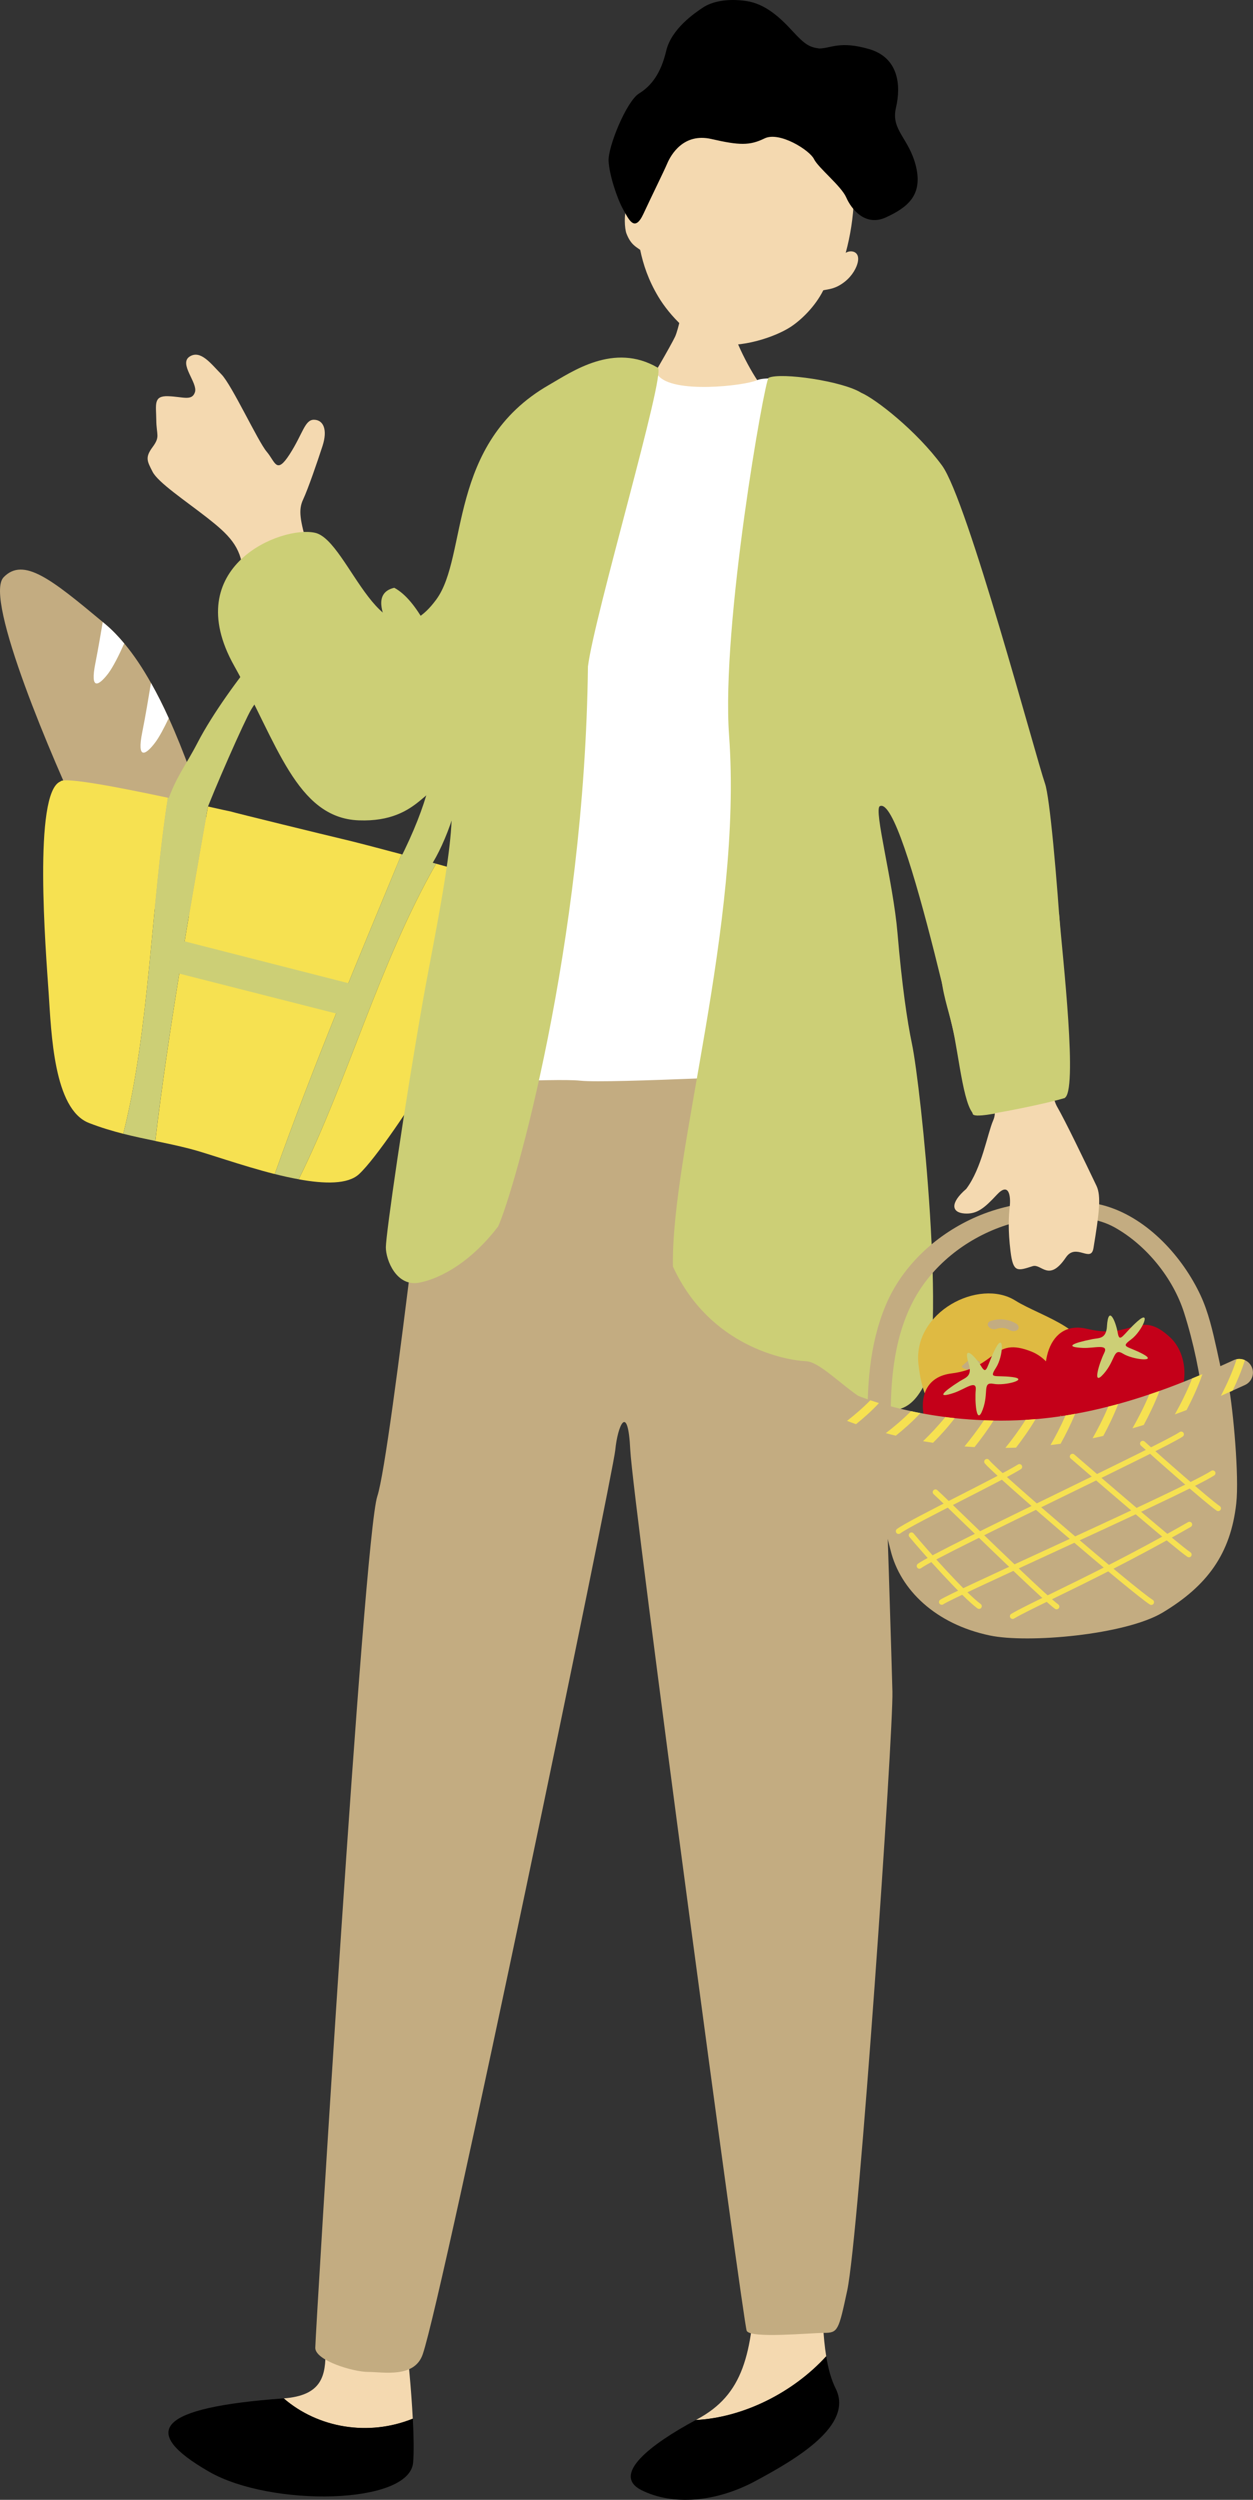 <?xml version="1.0" encoding="UTF-8"?><svg id="_レイヤー_2" xmlns="http://www.w3.org/2000/svg" viewBox="0 0 34.659 69.133"><rect x="0" y="0" width="34.659" height="69.133" fill="#333333" stroke="none"/><defs><style>.cls-1,.cls-2,.cls-3{fill-rule:evenodd;}.cls-1,.cls-2,.cls-3,.cls-4,.cls-5,.cls-6,.cls-7,.cls-8,.cls-9{stroke-width:0px;}.cls-1,.cls-8{fill:#cccf76;}.cls-2{fill:#dfba42;}.cls-3{fill:#c40019;}.cls-5{fill:#f4d9b0;}.cls-6{fill:#f6e151;}.cls-7{fill:#c3ac81;}.cls-9{fill:#fff;}</style></defs><g id="_新規デザイン"><path class="cls-5" d="m20.095,8.239c-.076,0-1.071.076-1.165.066-.038.171-.161.796-.256,1.004-.095.208-.782,1.402-.876,1.506,1.099,1.004,2.634.872,3.373-.038-.199-.104-.805-1.232-.89-1.644-.062-.302-.185-.782-.185-.895Z"/><path class="cls-5" d="m17.745,5.67c.278-1.92,1.361-4.065,3.657-3.589,2.296.476,2.499,3.039,1.991,4.912.13-.086.4-.056.335.255-.03.146-.145.375-.367.548-.257.201-.448.2-.588.232-.225.449-.608.819-.901,1.011-.422.277-1.369.606-2.122.471-.602-.108-1.235-.796-1.536-1.297-.283-.472-.421-.897-.506-1.303-.116-.086-.262-.147-.379-.45-.054-.138-.075-.557.015-.722.113-.207.355-.141.402-.068Z"/><path class="cls-4" d="m22.659,1.341c-.262-.037-.385-.097-.729-.472-.344-.375-.753-.763-1.293-.842-.541-.078-.949.023-1.184.176-.234.154-.882.593-1.026,1.205-.144.611-.402.963-.75,1.177-.348.215-.862,1.475-.843,1.867.02.392.239,1.045.399,1.331.16.286.319.657.563.134.243-.523.562-1.166.661-1.398.099-.233.447-.852,1.22-.675.773.177,1.058.186,1.471-.016s1.248.326,1.367.57c.118.244.756.747.893,1.063.137.315.522.817,1.101.549.579-.268,1.018-.599.83-1.397-.189-.798-.703-1.006-.556-1.634.147-.628.068-1.386-.744-1.622-.812-.236-1.059-.017-1.38-.016Z"/><path class="cls-7" d="m.099,15.966c-.557.581,1.387,5.116,2.207,6.844.817,1.729,2.56,3.166,3.158,2.332.609-.464.83-.729.323-2.272-.044-.133-.091-.274-.14-.427-.115-.347-.248-.736-.395-1.146-.172-.465-.365-.957-.585-1.439l-.002-.001c-.15-.333-.314-.66-.489-.97-.225-.401-.471-.773-.74-1.094-.167-.2-.341-.381-.526-.535l-.067-.056c-1.414-1.178-2.192-1.808-2.744-1.237Z"/><path class="cls-9" d="m5.252,21.297c-.067.386-.148.878-.239,1.335-.16.789.096.63.353.294.084-.111.183-.287.282-.483-.115-.347-.248-.736-.395-1.146Z"/><path class="cls-9" d="m4.176,18.888c-.066.393-.147.894-.24,1.357-.16.789.099.63.353.294.113-.149.249-.404.379-.68l-.002-.001c-.15-.333-.314-.66-.489-.97Z"/><path class="cls-9" d="m2.842,17.203c-.059.349-.128.751-.202,1.129-.16.789.097.628.353.294.131-.175.298-.502.443-.831-.167-.2-.341-.381-.526-.535l-.067-.056Z"/><path class="cls-8" d="m5.66,22.549c.234-.645,1.102-2.621,1.294-2.938.44-.728,1.707-1.726,2.239-2.045.489-.294.319-.474.314-.763-.005-.29-.542-.034-.962.174-.42.207-.94.599-1.423,1.157-.483.558-1.248,1.616-1.648,2.388-.35.677-.602.951-.849,1.67-.083.242,1.01.429,1.035.358Z"/><path class="cls-6" d="m11.107,23.626c-.719-.193-1.342-.355-1.631-.422-.455-.107-3.026-.736-3.082-.759-.075-.015-.313-.068-.642-.141-.526,2.998-1.089,6.17-1.456,9.25.308.064.622.13.954.215.481.123,1.422.465,2.35.7,1.07-3.002,2.263-5.837,3.507-8.842Z"/><path class="cls-8" d="m11.107,23.626c-1.244,3.005-2.437,5.84-3.507,8.842.224.057.447.106.663.145,1.39-2.806,2.205-5.926,3.799-8.728-.324-.089-.648-.177-.955-.259Z"/><path class="cls-6" d="m14.716,24.677c-.217-.105-1.431-.455-2.654-.791-1.594,2.802-2.409,5.921-3.799,8.728.719.131,1.357.142,1.666-.141.463-.425,1.481-1.953,1.952-2.741.426-.712,1.215-2.089,1.855-2.938.398-.527,1.336-1.944.98-2.117Z"/><path class="cls-6" d="m1.67,21.613c-.759.304-.402,4.696-.325,5.839.075,1.113.138,3.224,1.116,3.604.33.128.642.221.949.299.734-2.924.766-6.299,1.234-9.293-1.31-.279-2.881-.585-2.974-.449Z"/><polygon class="cls-8" points="4.541 25.889 10.056 27.297 9.834 28.165 4.494 26.807 4.541 25.889"/><path class="cls-8" d="m4.644,22.062c-.468,2.995-.5,6.369-1.234,9.293.296.075.588.136.885.198.368-3.08.931-6.252,1.456-9.25-.307-.068-.694-.153-1.108-.242Z"/><path class="cls-5" d="m7.848,66.328c2.103-.163.477-2.13,1.492-3.94,0,0,1.194-.859,1.487-.054.223.613.509,2.953.591,4.555-1.231.499-2.625.257-3.571-.561Z"/><path class="cls-4" d="m7.834,66.329c.005-0.0.009-.001.014-.002.945.818,2.34,1.06,3.571.561.026.5.032.928.009,1.209-.094,1.18-3.944,1.237-5.644.259-1.952-1.122-1.422-1.774,2.05-2.028Z"/><path class="cls-5" d="m22.854,65.163c-.177-1.075-.079-2.503-.079-3.539-1.022-.767-1.789-.767-1.875,1.363-.085,2.13-.341,3.238-1.619,3.92-.012.006-.023.013-.035.019,1.308-.068,2.685-.752,3.608-1.763Z"/><path class="cls-4" d="m22.854,65.163c-.923,1.011-2.3,1.696-3.608,1.763-1.263.678-2.343,1.519-1.499,1.941.852.426,2.045.341,3.153-.256,1.108-.596,2.727-1.534,2.215-2.556-.123-.246-.206-.552-.262-.892Z"/><path class="cls-7" d="m12.226,27.926c-.096.447-1.406,12.302-1.789,13.453-.383,1.15-1.716,23.2-1.716,23.551,0,.351,1.049.666,1.464.666.415,0,1.281.178,1.508-.488.577-1.686,5.262-24.336,5.326-25.007.064-.671.351-1.342.415,0,.064,1.342,3.124,24.133,3.22,24.356s1.761.059,2.144.059c.383,0,.4-.073.636-1.168.325-1.508,1.28-15.45,1.251-16.569-.03-1.118-.509-17.794-.892-18.515-.383-.721-11.567-.337-11.567-.337Z"/><path class="cls-9" d="m16.297,10.238c.788-.167,1.668-.188,1.9.133.383.53,2.401.3,2.748.142.347-.157,2.05.093,2.561.413.098.042.24.127.408.244.018,2.797-.443,5.593-.028,8.39-.043.233-.004.934.035,1.368.064.703.288,6.614.543,7.829s.256,1.566-.224,1.438c-.479-.128-.831-.447-1.566-.479-.735-.032-5.816.256-6.614.171-.799-.084-3.702.168-3.702-.184,0-.274.612-5.723,1.198-8.518.799-3.771,1.888-7.398,2.741-10.946Z"/><path class="cls-8" d="m21.259,10.448c.347-.157,2.05.093,2.561.413.402.172,1.534,1.054,2.237,2.013.703.959,2.594,8.064,2.85,8.799s.788,8.664.532,8.696c-.256.032-2.431.635-2.529.444-.098-.192-1.879-8.865-2.573-8.518-.175.088.369,2.103.488,3.505.122,1.441.27,2.446.399,3.061.256,1.214.976,8.252.311,9.494-.941,1.757-2.504-.678-3.239-.71-.554-.024-2.662-.399-3.682-2.618-.06-3.141,1.932-9.457,1.553-14.685-.222-3.061.988-9.846,1.092-9.894Z"/><path class="cls-5" d="m8.501,15.091c-.197-.701-.255-.981-.117-1.276.138-.295.391-1.033.537-1.481.145-.448.028-.719-.232-.726-.26-.006-.308.381-.677.955-.37.573-.394.212-.635-.071-.241-.283-.965-1.848-1.252-2.139-.288-.291-.576-.689-.881-.491-.305.198.232.726.149.982s-.331.126-.744.113c-.413-.014-.33.233-.326.658.004.426.114.454-.1.746-.215.291-.154.389-.003.685.151.297.896.793,1.5,1.264.604.472.943.801 1,1.477.004.042.014.106.032.189.646-.101,1.309-.153,1.985-.245-.12-.304-.204-.53-.235-.64Z"/><path class="cls-8" d="m12.358,21.896c-.541-.428-.666.857-2.432.791-1.734-.065-2.263-2.16-3.448-4.273-1.539-2.743,1.311-3.894,2.242-3.678.949.22,1.848,3.879,3.347,1.845.887-1.203.291-4.314,3.119-5.936.641-.368,1.796-1.186,3.01-.475.234.137-1.756,6.844-1.933,8.264-.089,7.72-2.041,14.508-2.484,15.484-.71.932-1.535,1.425-2.174,1.553-.639.128-.932-.625-.932-.976,0-.352.505-3.874,1.038-6.891.309-1.75,1.098-5.351.648-5.707Z"/><path class="cls-8" d="m10.906,16.255c.638.345,1.156,1.472,1.523,2.576.275.826.384,2.206.282,2.963-.139,1.032-.811,2.38-1.049,2.407s-1.009.372-.618-.398c.825-1.622.993-2.648.93-3.099-.119-.854-.25-1.451-.476-2.202-.185-.614-.756-1.13-.816-1.299-.06-.169-.375-.81.224-.948Z"/><path class="cls-7" d="m33.302,38.892c-.103-.869-.284-1.757-.55-2.591-.305-.956-1.041-1.864-1.916-2.355-.465-.261-.982-.289-1.505-.287-.54.003-1.085.076-1.596.254-1.035.36-1.969,1.097-2.479,2.075-.572,1.097-.646,2.403-.61,3.617.01.328-.632.277-.64-.001-.035-1.192.03-2.411.5-3.522.469-1.108,1.423-1.967,2.519-2.439.56-.241,1.158-.37,1.764-.417.599-.046,1.255-.041,1.833.137,1.142.352,2.094,1.403,2.587,2.461.218.468.334.986.446,1.487.117.522.223,1.049.286,1.581.038.323-.607.28-.64-.001h0Z"/><path class="cls-2" d="m28.084,35.967c.723.453,2.274.832,1.946,1.811-.327.979-1.159,2.6-2.495,2.199-1.337-.401-1.97-.805-2.13-2.249-.16-1.445,1.677-2.388,2.679-1.761Z"/><path class="cls-7" d="m27.918,36.779c-.01-.006-.02-.011-.03-.017.024.012.028.014.013.007-.005-.003-.01-.005-.015-.007-.018-.008-.037-.015-.056-.022-.005-.002-.011-.004-.016-.005.028.008.034.01.017.005-.011-.003-.022-.005-.033-.008-.02-.004-.04-.005-.059-.009.053.01.016.001.001.001-.009-0-.017-0-.026-0-.011 0-.023 0-.034.001-.006 0-.011.001-.017.001-.016.002-.011.001.015-.002-.019.005-.04.006-.059.01-.011.003-.022.005-.033.009-.005.002-.011.003-.016.005.022-.008.026-.009.012-.003-.04.015-.077.02-.12.012-.036-.007-.082-.026-.107-.055-.021-.024-.04-.057-.032-.09.008-.032.031-.061.062-.073.242-.089.51-.063.731.071.057.035.089.121.028.169-.065.051-.16.041-.227 0h0Z"/><path class="cls-7" d="m27.099,37.704c-.06.052-.121.104-.181.156-.02.017-.056.02-.08.021-.02.001-.041-.001-.061-.004-.022-.002-.043-.007-.064-.013l-.037-.013c-.02-.008-.037-.018-.054-.032-.012-.013-.026-.032-.008-.048.06-.052.121-.104.181-.156.02-.017.056-.02.08-.021.02-.001.041.001.061.004.022.002.043.007.064.013.012.004.025.009.037.013.02.008.037.018.054.032.012.013.026.032.008.048h0Z"/><path class="cls-7" d="m28.388,37.871c-.051.062-.109.118-.178.161-.079.05-.16.085-.251.109-.038.01-.09.002-.126-.012-.031-.012-.071-.037-.086-.069-.014-.027-.019-.061-0-.088.021-.03.052-.043.086-.052.011-.003.022-.006.034-.01-.012.004-.024.007-.036.011.05-.016.098-.038.143-.065-.01.006-.019.012-.029.018.055-.033.104-.074.147-.122-.007.008-.014.015-.021.023.006-.007.013-.015.019-.022.023-.028.05-.044.086-.052.039-.008.089-.004.126.012.033.014.07.035.086.069.013.026.021.063 0.0.088h0Z"/><path class="cls-7" d="m28.481,38.995c-.07.084-.157.148-.255.196-.014.005-.029.007-.044.007-.019.002-.038.002-.056-.001-.04-.004-.085-.013-.122-.029l-.031-.015c-.015-.007-.027-.018-.037-.032l-.003-.015c.005-.012.014-.02.027-.023.008-.004.015-.008.022-.011-.006.003-.012.007-.019.01.082-.044.154-.103.213-.174.01-.007.02-.012.032-.013.015-.004.031-.006.048-.005.041-.001.086.006.125.018.012.004.025.008.037.013.02.007.037.017.054.03.005.005.009.011.014.016.006.011.004.021-.005.029h0Z"/><path class="cls-7" d="m26.619,39.16c-.038-.007-.075-.013-.113-.02-.021-.003-.041-.01-.06-.021-.018-.008-.034-.018-.047-.033-.013-.012-.022-.026-.026-.042-.007-.014-.009-.029-.006-.046.004-.01.008-.019.011-.029.013-.019.03-.033.05-.041.012-.004.024-.008.036-.011.028-.005.056-.005.084-0.0.038.007.075.013.113.02.021.003.041.01.06.021.018.008.034.019.047.033.013.012.022.026.026.042.007.014.009.029.006.046-.004.01-.008.019-.011.029-.013.019-.03.033-.05.041-.012.004-.024.008-.036.011-.028.005-.056.005-.084 0h0Z"/><path class="cls-3" d="m30.077,36.75c1.26.309,1.429-.565,2.291.236.494.459.639,1.514-.246,2.391-.848.841-2.223.708-2.961-.499-.49-.801-.284-2.422.916-2.127Z"/><path class="cls-1" d="m30.62,36.678c-.024.357-.22.32-.399.355-.58.115-.775.221-.266.244.314.014.721-.126.589.138-.132.264-.353.961-.017.58.337-.381.259-.73.536-.559.277.172.983.24.549.009-.434-.231-.633-.175-.325-.402s.575-.856.175-.501c-.399.355-.491.626-.545.316-.054-.311-.257-.794-.298-.18Z"/><path class="cls-3" d="m26.315,37.983c1.287-.163,1.131-1.04,2.223-.602.625.251,1.139,1.184.628,2.32-.49,1.089-1.822,1.458-2.943.596-.745-.572-1.134-2.159.092-2.314Z"/><path class="cls-1" d="m26.796,37.721c.106.342-.091.378-.245.475-.5.316-.644.485-.161.323.298-.1.628-.376.6-.082-.029.294.015,1.024.192.547.178-.476-.02-.775.3-.714.32.061,1.004-.128.516-.188-.488-.06-.653.063-.447-.258.206-.322.229-1.005-.016-.53-.245.475-.233.76-.395.49-.162-.271-.525-.649-.343-.062Z"/><path class="cls-9" d="m26.625,40.104c.136.087.275.178.428.233.068.025.136.042.204.048.04.004.05.003.094.001.022-.001-.004.001.009-.001.01-.001.019-.003.029-.005.008-.001.015-.003.023-.005-.023.005.013-.004.014-.004.041-.012.12-.027.151.013.031.04-.042.076-.069.084-.187.056-.387.049-.572-.011-.181-.058-.343-.159-.502-.261-.044-.028-.005-.068.028-.084.043-.021.12-.037.164-.009h0Z"/><path class="cls-7" d="m33.987,38.326c-.065-.345-3.795,1.4-4.613,1.395-.818-.005-3.372.121-4.208-.118-.836-.24-1.673-.985-1.359.204.313,1.189.679,2.467.828,3.07.269,1.091,1.241,2.036,2.742,2.352,1.057.223,3.752-.016,4.782-.633,1.233-.739,1.883-1.626,2.037-3.019.083-.749-.085-2.588-.21-3.252Z"/><path class="cls-7" d="m23.312,39.248c.037.015.076.031.117.046.08.032.164.062.249.092.249.089.525.174.823.249.09.025.184.048.278.07.239.056.491.108.753.153.09.014.184.03.276.044.28.042.572.076.87.1.091.007.184.013.278.018.28.017.565.024.854.021.097 0.0.195-.003.293-.006.166-.005.333-.015.502-.028.065-.005.129-.011.194-.018.087-.008.173-.016.258-.027.093-.01.186-.022.279-.036.303-.04.598-.092.886-.152.1-.02.198-.042.295-.065.278-.064.545-.134.806-.21l.001-0c.105-.031.21-.061.312-.093.3-.094.588-.192.859-.292l.002-0c.109-.039.218-.08.322-.12l.002-0c.347-.135.664-.268.948-.391.114-.051.224-.099.326-.146.123-.055.237-.106.342-.155.189-.085.273-.31.186-.5-.04-.088-.108-.152-.19-.187-.071-.032-.15-.042-.229-.026-.027.005-.055.015-.081.027-.243.111-.534.243-.865.385-.091.039-.186.079-.285.12-.277.113-.58.232-.902.346-.091.033-.184.064-.28.097l-.002 0c-.275.092-.561.182-.861.264-.09.025-.182.049-.275.072-.297.076-.602.144-.917.2-.088.017-.176.032-.266.046-.244.04-.491.071-.742.094-.029.002-.056.006-.084.006-.093.009-.186.016-.278.021-.3.018-.595.024-.886.019-.088-.002-.176-.005-.263-.009-.276-.011-.547-.031-.81-.058l-.002 0c-.089-.01-.174-.02-.26-.032-.238-.03-.468-.067-.689-.11-.089-.016-.175-.034-.261-.053-.317-.067-.613-.143-.884-.225-.082-.026-.161-.051-.239-.077-.172-.057-.331-.116-.478-.176-.192-.078-.412.015-.491.207-.079.194.013.414.207.493Z"/><path class="cls-6" d="m32.498,39.115c.109-.039.218-.08.322-.12l.002-0c.156-.298.317-.643.438-.993-.091.039-.186.079-.285.12-.141.362-.32.711-.477.993Z"/><path class="cls-6" d="m31.325,39.5c.105-.031.21-.061.312-.093.149-.276.308-.603.436-.94-.091.033-.184.064-.28.097l-.002 0c-.145.347-.318.675-.466.936Z"/><path class="cls-6" d="m25.532,39.857c.09.014.184.03.276.044.204-.203.415-.436.601-.681-.089-.01-.174-.02-.26-.032-.196.243-.414.473-.617.669Z"/><path class="cls-6" d="m26.678,40.002c.091.007.184.013.278.018.171-.214.358-.466.526-.733-.088-.002-.176-.005-.263-.009-.179.269-.372.519-.541.724Z"/><path class="cls-6" d="m27.811,40.041c.097 0.0.195-.003.293-.006.176-.228.371-.5.542-.789-.093.009-.186.016-.278.021-.182.289-.383.557-.557.773Z"/><path class="cls-6" d="m29.058,39.963c.093-.01.186-.022.279-.036.135-.242.278-.527.402-.827-.088.017-.176.032-.266.046-.133.304-.282.588-.415.817Z"/><path class="cls-6" d="m30.223,39.775c.1-.02.198-.042.295-.065.141-.26.29-.565.413-.882-.09.025-.182.049-.275.072-.134.322-.293.626-.433.874Z"/><path class="cls-6" d="m33.77,38.603c.114-.051.224-.099.326-.146.127-.265.249-.553.339-.842-.071-.032-.15-.042-.229-.026-.114.354-.276.708-.436,1.014Z"/><path class="cls-6" d="m23.429,39.294c.08.032.164.062.249.092.218-.176.439-.372.635-.584-.082-.026-.161-.051-.239-.077-.202.208-.428.4-.645.57Z"/><path class="cls-6" d="m24.501,39.634c.09.025.184.048.278.07.231-.186.469-.397.681-.625-.089-.016-.175-.034-.261-.053-.221.224-.467.432-.697.608Z"/><path class="cls-6" d="m33.703,41.789c.023-.002.044-.013.058-.034.023-.035.013-.082-.022-.104-.256-.168-1.75-1.484-2.078-1.785-.031-.028-.078-.026-.107.005-.028.031-.026.078.005.107.281.257,1.819,1.618,2.098,1.801.014.009.031.013.047.012Z"/><path class="cls-6" d="m32.892,43.068c.022-.002.044-.013.057-.033.023-.035.014-.081-.02-.105-.338-.228-2.346-1.959-3.006-2.528l-.207-.179c-.032-.027-.079-.024-.106.008-.027.032-.024.079.008.106l.207.178c.731.631,2.675,2.306,3.02,2.539.015.01.031.014.048.013Z"/><path class="cls-6" d="m31.852,44.384c.023-.002.045-.014.058-.035.022-.035.012-.082-.024-.104-.469-.294-4.277-3.549-4.527-3.869-.026-.033-.073-.039-.106-.013-.033.026-.039.073-.013.106.253.324,4.093,3.607,4.566,3.904.014.009.03.013.046.011Z"/><path class="cls-6" d="m29.233,44.506c.021-.002.042-.012.055-.031.025-.034.017-.081-.016-.105-.292-.214-1.528-1.41-2.431-2.282-.404-.39-.752-.728-.914-.878-.03-.028-.078-.027-.107.004-.028.031-.027.078.004.107.161.149.509.486.912.876.906.876,2.146,2.075,2.446,2.295.015.011.033.016.05.014Z"/><path class="cls-6" d="m27.087,44.495c.021-.002.042-.012.055-.031.025-.034.017-.081-.016-.105-.426-.312-1.5-1.523-1.856-1.952-.027-.032-.074-.036-.106-.01-.032.027-.037.074-.01.106.359.433,1.446,1.657,1.883,1.977.015.011.033.016.05.014Z"/><path class="cls-6" d="m25.438,43.383c.014-.001.027-.006.039-.015.254-.189,2.187-1.13,3.891-1.961,1.607-.783,3.125-1.523,3.348-1.68.034-.024.042-.071.018-.105-.024-.034-.071-.042-.105-.018-.212.15-1.795.922-3.326,1.668-1.794.874-3.649,1.778-3.915,1.975-.033.025-.041.072-.016.106.016.022.041.032.066.03Z"/><path class="cls-6" d="m26.055,44.38c.013-.001.026-.005.037-.013.143-.098,1.449-.699,2.83-1.335,1.987-.914,4.238-1.95,4.665-2.229.035-.023.045-.07.022-.104-.023-.035-.07-.045-.104-.022-.418.273-2.762,1.352-4.646,2.218-1.508.694-2.699,1.242-2.853,1.347-.034.024-.043.071-.02.105.016.023.042.035.068.033Z"/><path class="cls-6" d="m28.017,44.772c.011-.001.023-.004.033-.011.194-.116.563-.296,1.073-.545.91-.443,2.284-1.113,3.815-1.99.036-.021.049-.067.028-.103-.021-.036-.066-.049-.103-.028-1.526.875-2.898,1.543-3.806,1.986-.514.25-.885.431-1.085.551-.036.021-.047.068-.026.104.015.025.043.039.071.036Z"/><path class="cls-6" d="m24.862,42.422c.014-.001.027-.006.039-.015.179-.133.948-.526,1.691-.906.667-.341,1.357-.693,1.646-.871.036-.022.047-.068.025-.104-.022-.036-.068-.047-.104-.025-.284.175-.971.526-1.636.865-.783.4-1.523.778-1.713.919-.033.025-.04.072-.016.106.016.022.041.032.066.03Z"/><path class="cls-5" d="m28.532,27.542c.401,1.183.483,2.675.708,3.063.225.388.753,1.485,1.089,2.188.137.286.074.769-.083,1.724-.069.422-.482-.157-.763.258-.474.7-.674.163-.919.241-.423.135-.539.184-.612-.408-.073-.592-.051-.977-.021-1.248.03-.271-.018-.685-.357-.32-.34.366-.549.545-.898.519-.35-.026-.409-.284.051-.68.433-.574.582-1.52.747-1.898.165-.379-.153-.832-.444-1.655-.291-.823,1.102-2.967,1.502-1.785Z"/><path class="cls-8" d="m29.297,25.301c.095,1.153.53,4.938.142,5.067-.388.129-2.052.474-2.411.48s-.493-1.642-.694-2.491c-.201-.849-.739-2.121.407-2.55,1.146-.43,2.505-1.124,2.556-.506Z"/></g></svg>